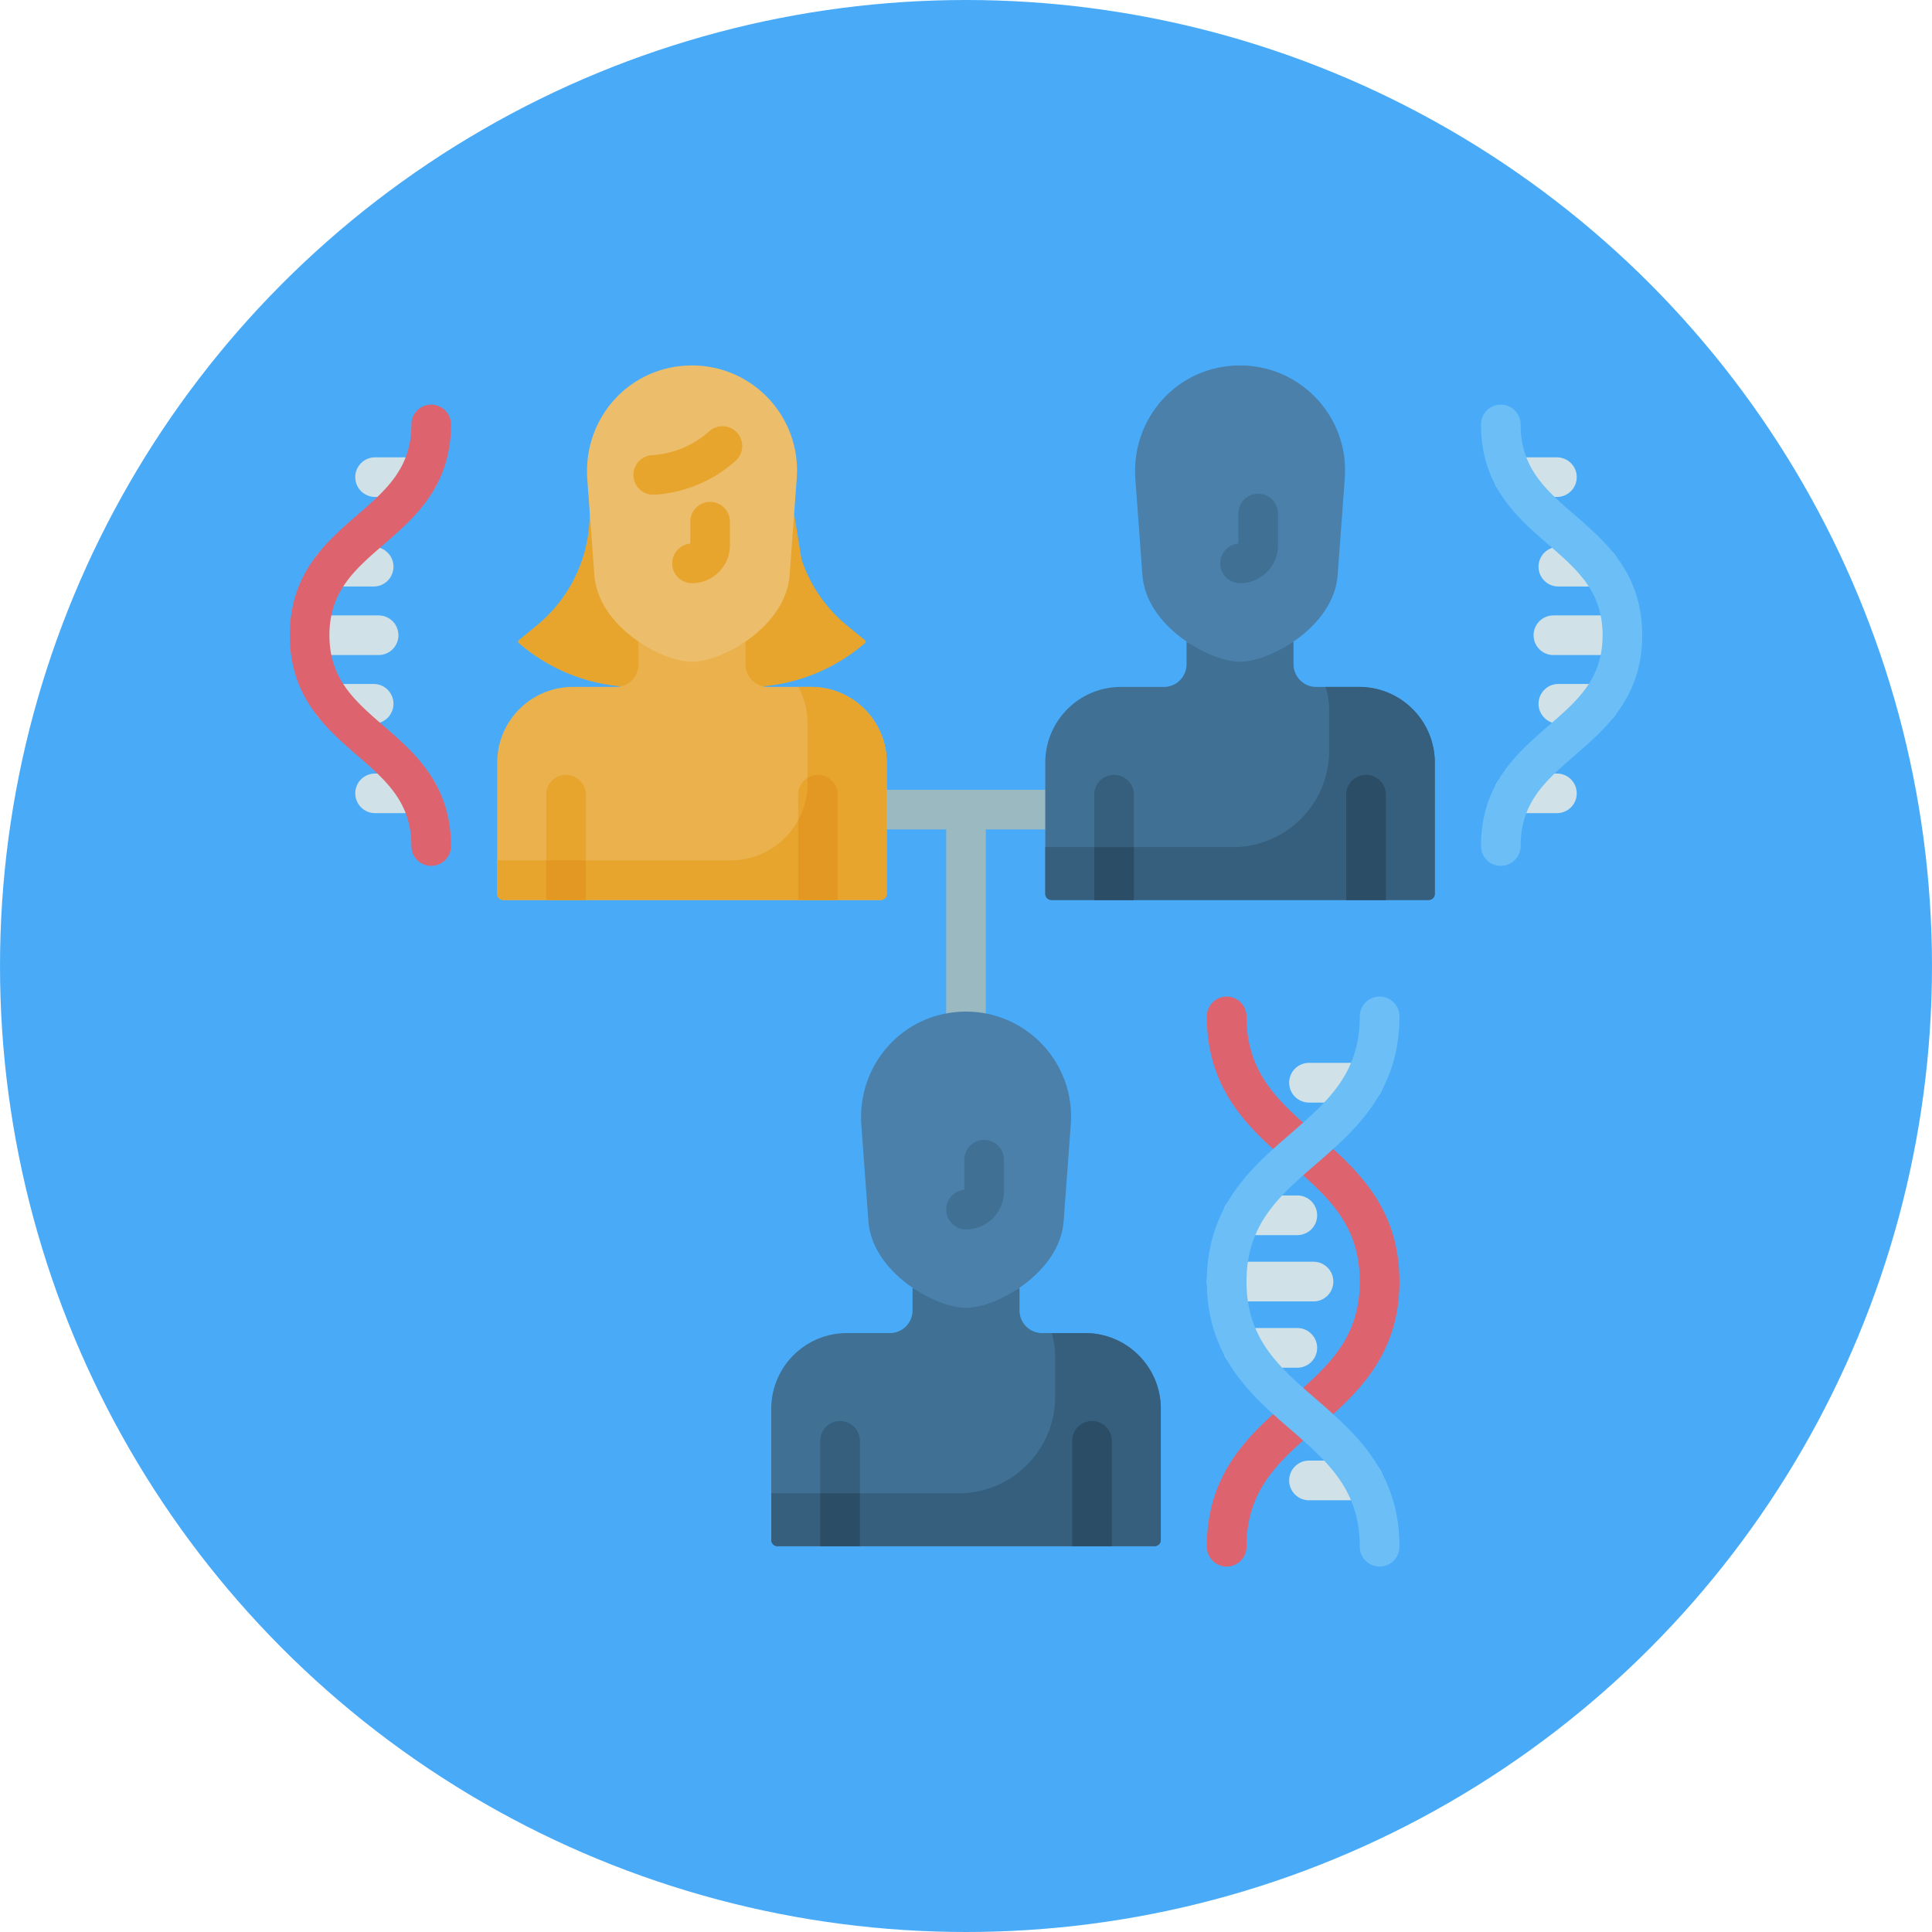 <svg xmlns="http://www.w3.org/2000/svg" version="1.1" xmlns:xlink="http://www.w3.org/1999/xlink" width="512" height="512" x="0" y="0" viewBox="0 0 512 512" style="enable-background:new 0 0 512 512" xml:space="preserve"><circle r="256" cx="256" cy="256" fill="#49ABF8" shape="circle"></circle><g transform="matrix(0.7,0,0,0.7,76.8,76.8)"><path fill="#9BB9C1" d="M298.718 189.294h-85.436c-4.142 0-7.5 3.357-7.5 7.5s3.358 7.5 7.5 7.5H248.5v91.026a7.5 7.5 0 0 0 7.5 7.5c4.143 0 7.5-3.357 7.5-7.5v-91.026h35.218c4.143 0 7.5-3.357 7.5-7.5s-3.358-7.5-7.5-7.5z" opacity="1" data-original="#9bb9c1"></path><path fill="#D0E2E7" d="M33.626 138.278H7.5c-4.142 0-7.5-3.357-7.5-7.5s3.358-7.5 7.5-7.5h26.126c4.142 0 7.5 3.357 7.5 7.5s-3.357 7.5-7.5 7.5zM31.752 164.229H16.357c-4.142 0-7.5-3.357-7.5-7.5s3.358-7.5 7.5-7.5h15.395c4.142 0 7.5 3.357 7.5 7.5s-3.358 7.5-7.5 7.5zM48.657 198.131H32.279c-4.142 0-7.5-3.357-7.5-7.5s3.358-7.5 7.5-7.5h16.377c4.142 0 7.5 3.357 7.5 7.5s-3.357 7.5-7.499 7.5zM31.752 112.327H16.357c-4.142 0-7.5-3.357-7.5-7.5s3.358-7.5 7.5-7.5h15.395c4.142 0 7.5 3.357 7.5 7.5s-3.358 7.5-7.5 7.5zM48.657 78.424H32.279c-4.142 0-7.5-3.357-7.5-7.5s3.358-7.5 7.5-7.5h16.377c4.142 0 7.5 3.357 7.5 7.5s-3.357 7.5-7.499 7.5zM504.5 138.278h-26.126c-4.143 0-7.5-3.357-7.5-7.5s3.357-7.5 7.5-7.5H504.5c4.143 0 7.5 3.357 7.5 7.5s-3.357 7.5-7.5 7.5zM495.643 164.229h-15.395c-4.143 0-7.5-3.357-7.5-7.5s3.357-7.5 7.5-7.5h15.395c4.143 0 7.5 3.357 7.5 7.5s-3.358 7.5-7.5 7.5zM479.721 198.131h-16.378c-4.143 0-7.5-3.357-7.5-7.5s3.357-7.5 7.5-7.5h16.378c4.143 0 7.5 3.357 7.5 7.5s-3.358 7.5-7.5 7.5zM495.643 112.327h-15.395c-4.143 0-7.5-3.357-7.5-7.5s3.357-7.5 7.5-7.5h15.395c4.143 0 7.5 3.357 7.5 7.5s-3.358 7.5-7.5 7.5zM479.721 78.424h-16.378c-4.143 0-7.5-3.357-7.5-7.5s3.357-7.5 7.5-7.5h16.378c4.143 0 7.5 3.357 7.5 7.5s-3.358 7.5-7.5 7.5z" opacity="1" data-original="#d0e2e7"></path><path fill="#DD636E" d="M354.691 483.368a7.511 7.511 0 0 0 7.511-7.511c0-21.666 12.215-32.255 26.359-44.516 14.785-12.816 31.542-27.342 31.542-55.867s-16.757-43.051-31.542-55.867c-14.144-12.261-26.359-22.85-26.359-44.516a7.511 7.511 0 0 0-15.022 0c0 28.525 16.757 43.051 31.542 55.867 14.144 12.261 26.359 22.85 26.359 44.516s-12.215 32.255-26.359 44.516c-14.785 12.816-31.542 27.342-31.542 55.867a7.511 7.511 0 0 0 7.511 7.511z" opacity="1" data-original="#dd636e"></path><g fill="#D0E2E7"><path d="M354.691 382.985h32.863a7.511 7.511 0 0 0 0-15.022h-32.863a7.511 7.511 0 0 0 0 15.022zM360.822 357.889h20.601a7.511 7.511 0 0 0 0-15.022h-20.601a7.511 7.511 0 0 0 0 15.022zM385.86 307.698h20.601a7.511 7.511 0 0 0 0-15.022H385.86a7.511 7.511 0 0 0 0 15.022zM360.822 408.081h20.601a7.511 7.511 0 0 0 0-15.022h-20.601a7.511 7.511 0 0 0 0 15.022zM385.86 458.272h20.601a7.511 7.511 0 0 0 0-15.022H385.86a7.511 7.511 0 0 0 0 15.022z" fill="#D0E2E7" opacity="1" data-original="#d0e2e7"></path></g><path fill="#6BBEF6" d="M412.592 483.368a7.511 7.511 0 0 0 7.511-7.511c0-28.525-16.757-43.051-31.542-55.867-14.144-12.261-26.359-22.85-26.359-44.516s12.215-32.255 26.359-44.516c14.785-12.816 31.542-27.342 31.542-55.867a7.511 7.511 0 0 0-15.022 0c0 21.666-12.215 32.255-26.359 44.516-14.785 12.816-31.542 27.342-31.542 55.867s16.757 43.051 31.542 55.867c14.144 12.261 26.359 22.85 26.359 44.516a7.51 7.51 0 0 0 7.511 7.511zM458.469 218.083a7.499 7.499 0 0 1-7.5-7.5c0-23.375 13.603-35.166 25.604-45.569 10.96-9.503 20.427-17.709 20.427-34.236 0-16.526-9.467-24.732-20.428-34.234-12.001-10.402-25.604-22.193-25.604-45.569 0-4.143 3.357-7.5 7.5-7.5s7.5 3.357 7.5 7.5c0 16.527 9.467 24.733 20.429 34.235C498.398 95.612 512 107.403 512 130.778s-13.603 35.166-25.604 45.569c-10.961 9.502-20.428 17.708-20.428 34.235a7.499 7.499 0 0 1-7.499 7.501z" opacity="1" data-original="#6bbef6"></path><path fill="#DD636E" d="M53.531 218.083a7.5 7.5 0 0 1-7.5-7.5c0-16.527-9.467-24.733-20.428-34.235C13.602 165.944 0 154.153 0 130.778S13.602 95.612 25.603 85.21c10.961-9.502 20.428-17.708 20.428-34.235 0-4.143 3.358-7.5 7.5-7.5s7.5 3.357 7.5 7.5c0 23.376-13.602 35.167-25.604 45.569C24.467 106.045 15 114.251 15 130.778s9.467 24.733 20.428 34.235c12.001 10.403 25.603 22.194 25.603 45.569a7.5 7.5 0 0 1-7.5 7.501z" opacity="1" data-original="#dd636e"></path><path fill="#E7A52E" d="m217.777 132.685-6.849-5.62a54.735 54.735 0 0 1-17.196-24.975l-2.82-17.342h-77.385a54.741 54.741 0 0 1-20.016 42.317l-6.849 5.62a.692.692 0 0 0 .002 1.072l1.646 1.34a68.216 68.216 0 0 0 37.151 15.048l12.065 19.461 41.449-19.461a68.208 68.208 0 0 0 37.151-15.048l1.646-1.34a.69.69 0 0 0 .005-1.072z" opacity="1" data-original="#e7a52e"></path><path fill="#EAB14D" d="M197.347 150.347h-16.251a8.578 8.578 0 0 1-8.578-8.578v-8.593c-7.1 4.857-14.941 0-20.253 0s-13.153 4.857-20.253 0v8.593a8.578 8.578 0 0 1-8.578 8.578h-16.251c-15.824 0-28.653 12.828-28.653 28.653v49.685a2.326 2.326 0 0 0 2.326 2.326h142.818a2.326 2.326 0 0 0 2.326-2.326V179c0-15.825-12.828-28.653-28.653-28.653z" opacity="1" data-original="#eab14d"></path><path fill="#E7A52E" d="M197.347 150.347h-4.803A28.526 28.526 0 0 1 196 164v22.894c0 16.081-13.036 29.117-29.117 29.117H78.531v12.674a2.326 2.326 0 0 0 2.326 2.326h142.818a2.326 2.326 0 0 0 2.326-2.326V179c-.001-15.825-12.829-28.653-28.654-28.653z" opacity="1" data-original="#e7a52e"></path><path fill="#E7A52E" d="M97.068 231.011v-39.867a7.5 7.5 0 0 1 15 0v39.867zm110.395 0v-39.867a7.5 7.5 0 0 0-15 0v39.867z" opacity="1" data-original="#e7a52e"></path><g fill="#E49824"><path d="M199.963 183.643a7.466 7.466 0 0 0-3.963 1.132v2.119c0 5.042-1.282 9.785-3.537 13.92v30.196h15v-39.867a7.5 7.5 0 0 0-7.5-7.5zM97.068 216.011h15v15h-15z" fill="#E49824" opacity="1" data-original="#e49824"></path></g><path fill="#ECBE6B" d="M152.265 28.632c-23.488 0-41.349 19.796-39.631 43.12l2.672 36.289c1.426 19.358 25.291 32.774 36.958 32.774s35.533-13.415 36.958-32.774l2.704-36.718c1.7-23.052-16.546-42.691-39.661-42.691z" opacity="1" data-original="#ecbe6b"></path><path fill="#E7A52E" d="M152.279 111.076a7.5 7.5 0 0 1-.658-14.972v-8.315a7.5 7.5 0 0 1 15 0v8.944c0 7.909-6.434 14.343-14.342 14.343zM137.573 77.584a7.5 7.5 0 0 1-.431-14.987 35.57 35.57 0 0 0 21.623-9.023 7.5 7.5 0 0 1 10.029 11.155 50.627 50.627 0 0 1-30.775 12.842 7.45 7.45 0 0 1-.446.013z" opacity="1" data-original="#e7a52e"></path><path fill="#407093" d="M404.83 150.347h-16.251a8.578 8.578 0 0 1-8.578-8.578v-8.593c-7.1 4.857-33.407 4.857-40.507 0v8.593a8.578 8.578 0 0 1-8.578 8.578h-16.251c-15.824 0-28.653 12.828-28.653 28.653v49.685a2.326 2.326 0 0 0 2.326 2.326h142.818a2.326 2.326 0 0 0 2.326-2.326V179c0-15.825-12.828-28.653-28.652-28.653z" opacity="1" data-original="#407093"></path><path fill="#365E7D" d="M404.83 150.347h-12.678a28.632 28.632 0 0 1 1.33 8.653v15.476c0 20.177-16.357 36.535-36.534 36.535h-70.934v17.674a2.326 2.326 0 0 0 2.326 2.326h142.818a2.326 2.326 0 0 0 2.326-2.326V179c-.002-15.825-12.83-28.653-28.654-28.653z" opacity="1" data-original="#365e7d"></path><path fill="#4A80AA" d="M359.748 28.632c-23.488 0-41.349 19.796-39.631 43.12l2.672 36.289c1.426 19.358 25.291 32.774 36.958 32.774s35.533-13.415 36.958-32.774l2.704-36.718c1.699-23.052-16.546-42.691-39.661-42.691z" opacity="1" data-original="#4a80aa"></path><path fill="#365E7D" d="M399.946 231.011v-39.868a7.5 7.5 0 0 1 15 0v39.868zm-80.395 0v-39.868a7.5 7.5 0 0 0-15 0v39.868z" opacity="1" data-original="#365e7d"></path><path fill="#2B4D66" d="M304.551 211.011h15v20h-15zM407.446 183.643a7.5 7.5 0 0 0-7.5 7.5v39.868h15v-39.868a7.5 7.5 0 0 0-7.5-7.5z" opacity="1" data-original="#2b4d66"></path><path fill="#407093" d="M359.761 111.076a7.5 7.5 0 0 1-.658-14.972v-11.38a7.5 7.5 0 0 1 15 0v12.01c.001 7.908-6.433 14.342-14.342 14.342zM301.095 394.972h-16.251a8.578 8.578 0 0 1-8.578-8.578v-8.593c-7.1 4.857-33.407 4.857-40.507 0v8.593a8.578 8.578 0 0 1-8.578 8.578H210.93c-15.824 0-28.653 12.828-28.653 28.653v49.685a2.326 2.326 0 0 0 2.326 2.326h142.818a2.326 2.326 0 0 0 2.326-2.326v-49.685c.001-15.825-12.827-28.653-28.652-28.653z" opacity="1" data-original="#407093"></path><path fill="#365E7D" d="M301.095 394.972h-12.678a28.632 28.632 0 0 1 1.33 8.653v15.476c0 20.177-16.357 36.535-36.534 36.535h-70.934v17.674a2.326 2.326 0 0 0 2.326 2.326h142.817a2.326 2.326 0 0 0 2.326-2.326v-49.685c0-15.825-12.828-28.653-28.653-28.653z" opacity="1" data-original="#365e7d"></path><path fill="#4A80AA" d="M256.013 273.257c-23.488 0-41.349 19.796-39.631 43.12l2.672 36.289c1.426 19.358 25.291 32.774 36.958 32.774s35.533-13.415 36.958-32.774l2.704-36.718c1.699-23.052-16.546-42.691-39.661-42.691z" opacity="1" data-original="#4a80aa"></path><path fill="#365E7D" d="M296.211 475.635v-39.868a7.5 7.5 0 0 1 15 0v39.868zm-80.395 0v-39.868a7.5 7.5 0 0 0-15 0v39.868z" opacity="1" data-original="#365e7d"></path><path fill="#2B4D66" d="M200.816 455.635h15v20h-15zM303.711 428.268a7.5 7.5 0 0 0-7.5 7.5v39.868h15v-39.868a7.5 7.5 0 0 0-7.5-7.5z" opacity="1" data-original="#2b4d66"></path><path fill="#407093" d="M256.027 355.701a7.5 7.5 0 0 1-.658-14.972v-11.381a7.5 7.5 0 0 1 15 0v12.01c0 7.909-6.434 14.343-14.342 14.343z" opacity="1" data-original="#407093"></path></g></svg>